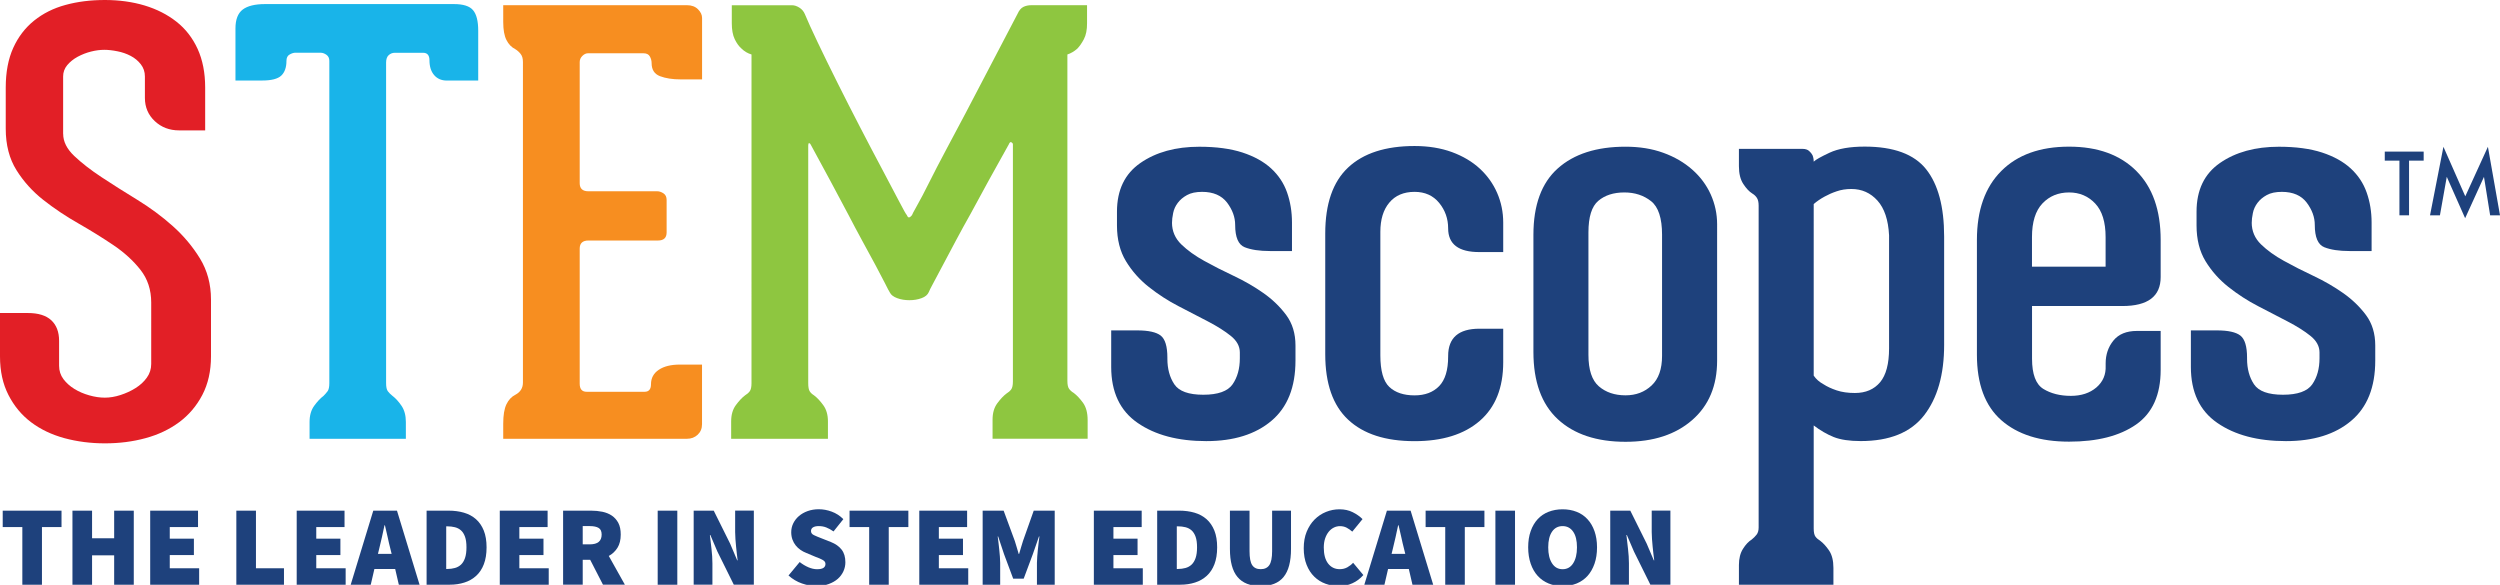 <?xml version="1.0" encoding="utf-8"?>
<!-- Generator: Adobe Illustrator 23.0.1, SVG Export Plug-In . SVG Version: 6.00 Build 0)  -->
<svg version="1.1" id="Layer_1" xmlns="http://www.w3.org/2000/svg" xmlns:xlink="http://www.w3.org/1999/xlink" x="0px" y="0px"
	 viewBox="0 0 514.83 120.44" style="enable-background:new 0 0 514.83 120.44;" xml:space="preserve">
<style type="text/css">
	.st0{fill:#E21F26;}
	.st1{fill:#19B4E9;}
	.st2{fill:#F78E20;}
	.st3{fill:#8EC640;}
	.st4{fill:#1E417C;}
</style>
<g>
	<g>
		<path class="st0" d="M13.01,27.57c0,1.59,0.76,3.1,2.27,4.54c1.51,1.43,3.38,2.89,5.61,4.36c2.23,1.47,4.67,3.02,7.34,4.65
			c2.66,1.63,5.11,3.44,7.34,5.43c2.23,1.99,4.1,4.22,5.61,6.68c1.51,2.47,2.27,5.29,2.27,8.47v11.7c0,3.02-0.6,5.67-1.79,7.94
			c-1.19,2.27-2.79,4.14-4.77,5.61c-1.99,1.47-4.3,2.57-6.92,3.28c-2.63,0.72-5.41,1.07-8.36,1.07c-2.94,0-5.73-0.36-8.35-1.07
			c-2.63-0.72-4.91-1.81-6.86-3.28c-1.95-1.47-3.5-3.34-4.66-5.61C0.58,79.08,0,76.43,0,73.41v-8.95h5.73c2.15,0,3.76,0.5,4.83,1.49
			c1.07,1,1.61,2.41,1.61,4.24v5.13c0,1.04,0.3,1.95,0.89,2.75c0.6,0.79,1.35,1.47,2.27,2.03c0.91,0.56,1.93,1,3.04,1.31
			c1.11,0.32,2.19,0.48,3.22,0.48c1.03,0,2.11-0.18,3.22-0.54c1.11-0.36,2.15-0.83,3.1-1.43c0.96-0.6,1.73-1.31,2.33-2.15
			c0.6-0.84,0.9-1.77,0.9-2.81V62.31c0-2.63-0.74-4.87-2.21-6.74c-1.47-1.87-3.32-3.56-5.55-5.07c-2.23-1.51-4.64-3-7.22-4.48
			c-2.59-1.47-4.99-3.08-7.22-4.83c-2.23-1.75-4.08-3.8-5.55-6.15c-1.47-2.35-2.21-5.19-2.21-8.53v-8.48c0-3.18,0.52-5.91,1.55-8.18
			c1.03-2.27,2.47-4.14,4.3-5.61c1.83-1.47,3.98-2.55,6.45-3.22C15.95,0.34,18.66,0,21.6,0c2.94,0,5.67,0.38,8.18,1.13
			c2.51,0.76,4.69,1.87,6.56,3.34c1.87,1.47,3.32,3.34,4.36,5.61c1.03,2.27,1.55,4.91,1.55,7.94v8.83h-5.37
			c-1.99,0-3.66-0.64-5.01-1.91c-1.35-1.27-2.03-2.87-2.03-4.77v-4.42c0-0.95-0.28-1.79-0.84-2.51c-0.56-0.72-1.25-1.29-2.09-1.73
			c-0.84-0.44-1.75-0.76-2.74-0.95c-1-0.2-1.89-0.3-2.69-0.3c-0.88,0-1.79,0.12-2.74,0.36c-0.96,0.24-1.87,0.6-2.75,1.07
			c-0.88,0.48-1.59,1.06-2.15,1.73c-0.56,0.68-0.84,1.45-0.84,2.33V27.57z"/>
	</g>
	<g>
		<path class="st1" d="M97.41,2.09c0.72,0.84,1.07,2.25,1.07,4.24v3.7v6.56h-6.45c-1.11,0-1.99-0.38-2.63-1.13
			c-0.64-0.75-0.96-1.77-0.96-3.04c0-1.03-0.44-1.55-1.31-1.55H81.3c-0.48,0-0.89,0.16-1.25,0.48c-0.36,0.32-0.54,0.84-0.54,1.55
			V78.9c0,0.8,0.12,1.35,0.36,1.67c0.24,0.32,0.56,0.64,0.96,0.96c0.64,0.48,1.25,1.15,1.85,2.03c0.6,0.88,0.9,1.99,0.9,3.34v3.46
			H63.75V86.9c0-1.35,0.32-2.47,0.96-3.34c0.64-0.88,1.27-1.55,1.91-2.03c0.32-0.32,0.6-0.64,0.84-0.96
			c0.24-0.32,0.36-0.87,0.36-1.67V12.53c0-0.56-0.2-0.97-0.6-1.25c-0.4-0.28-0.8-0.42-1.19-0.42h-5.25c-0.32,0-0.7,0.12-1.13,0.36
			c-0.44,0.24-0.66,0.68-0.66,1.31c0,1.35-0.36,2.37-1.07,3.04c-0.72,0.68-2.03,1.01-3.94,1.01h-5.49V9.31V5.85
			c0-1.83,0.5-3.12,1.49-3.88c0.99-0.75,2.53-1.13,4.6-1.13h38.91C95.38,0.84,96.7,1.25,97.41,2.09z"/>
	</g>
	<g>
		<path class="st2" d="M119.92,11.52c-0.36,0.36-0.54,0.78-0.54,1.25v24.95c0,1.12,0.6,1.67,1.79,1.67h14.2
			c0.4,0,0.81,0.14,1.25,0.42c0.44,0.28,0.66,0.74,0.66,1.37v6.68c0,1.12-0.6,1.67-1.79,1.67h-14.32c-1.19,0-1.79,0.56-1.79,1.67
			v27.81c0,1.12,0.48,1.67,1.43,1.67h11.94c0.87,0,1.31-0.52,1.31-1.55c0-1.27,0.54-2.27,1.61-2.98c1.07-0.72,2.53-1.07,4.36-1.07
			h4.54v12.29c0,0.88-0.3,1.59-0.89,2.15c-0.6,0.56-1.33,0.84-2.21,0.84h-7.4h-23.28h-7.16v-3.1c0-1.75,0.22-3.08,0.66-4
			c0.44-0.91,1.05-1.57,1.85-1.97c1.03-0.55,1.55-1.39,1.55-2.51V12.77c0-0.72-0.16-1.27-0.48-1.67c-0.32-0.4-0.68-0.72-1.07-0.96
			c-0.8-0.4-1.41-1.03-1.85-1.91c-0.44-0.87-0.66-2.11-0.66-3.7V1.07h37.84c0.95,0,1.71,0.28,2.27,0.84
			c0.56,0.56,0.84,1.15,0.84,1.79v12.65h-4.42c-1.67,0-3.08-0.22-4.24-0.66c-1.15-0.44-1.73-1.33-1.73-2.69
			c0-0.48-0.12-0.93-0.36-1.37c-0.24-0.44-0.68-0.66-1.31-0.66h-11.46C120.66,10.98,120.28,11.16,119.92,11.52z"/>
	</g>
	<g>
		<path class="st3" d="M223.21,8.06c-0.44,0.84-0.9,1.49-1.37,1.97c-0.64,0.56-1.31,0.95-2.03,1.19v67.2c0,0.8,0.12,1.36,0.36,1.67
			c0.24,0.32,0.56,0.6,0.95,0.83c0.64,0.48,1.27,1.16,1.91,2.03c0.63,0.88,0.95,2.07,0.95,3.58v3.82h-19.58v-3.94
			c0-1.35,0.32-2.47,0.96-3.34c0.64-0.87,1.27-1.55,1.91-2.03c0.4-0.24,0.72-0.52,0.96-0.84c0.24-0.32,0.36-0.87,0.36-1.67V29.72
			c0-0.16-0.1-0.3-0.3-0.42c-0.2-0.12-0.38,0.02-0.54,0.42c-2.95,5.25-5.57,10.03-7.88,14.32c-1.03,1.83-2.03,3.64-2.98,5.43
			c-0.96,1.79-1.83,3.44-2.63,4.95c-0.8,1.51-1.47,2.79-2.03,3.82c-0.56,1.03-0.88,1.67-0.96,1.91c-0.24,0.56-0.74,0.98-1.49,1.25
			c-0.76,0.28-1.59,0.42-2.51,0.42c-0.92,0-1.75-0.14-2.51-0.42c-0.76-0.28-1.25-0.66-1.49-1.13c-0.16-0.24-0.5-0.87-1.01-1.91
			c-0.52-1.03-1.18-2.29-1.97-3.76c-0.8-1.47-1.69-3.12-2.69-4.95c-1-1.83-1.97-3.66-2.92-5.49c-2.31-4.37-4.89-9.19-7.76-14.44
			c-0.08-0.16-0.18-0.24-0.3-0.24c-0.12,0-0.18,0.16-0.18,0.48v48.82v0.12c0,0.8,0.1,1.35,0.3,1.67c0.2,0.32,0.5,0.6,0.89,0.84
			c0.64,0.48,1.27,1.15,1.91,2.03c0.64,0.88,0.96,1.99,0.96,3.34v3.58h-19.93v-3.58c0-1.35,0.32-2.47,0.96-3.34
			c0.64-0.87,1.27-1.55,1.91-2.03c0.4-0.24,0.72-0.52,0.96-0.84c0.24-0.32,0.36-0.87,0.36-1.67V11.22c-0.8-0.24-1.47-0.64-2.03-1.19
			c-0.56-0.48-1.03-1.13-1.43-1.97c-0.4-0.84-0.6-1.93-0.6-3.28v-3.7h12.41c0.48,0,0.97,0.16,1.49,0.48
			c0.52,0.32,0.89,0.76,1.13,1.31c0.56,1.35,1.43,3.28,2.63,5.79c1.19,2.51,2.55,5.27,4.06,8.3c1.51,3.02,3.08,6.11,4.71,9.25
			c1.63,3.14,3.14,6.03,4.54,8.65c1.39,2.63,2.55,4.82,3.46,6.56c0.91,1.75,1.45,2.71,1.61,2.86c0.16,0.4,0.34,0.56,0.54,0.48
			c0.2-0.08,0.38-0.24,0.54-0.48c0-0.08,0.34-0.72,1.01-1.91c0.68-1.19,1.51-2.78,2.51-4.78c0.99-1.99,2.15-4.22,3.46-6.68
			c1.31-2.47,2.64-4.97,4-7.52l10.74-20.53c0.32-0.72,0.72-1.19,1.19-1.43c0.48-0.24,1.03-0.36,1.67-0.36h11.46v3.7
			C223.87,6.13,223.65,7.22,223.21,8.06z"/>
	</g>
	<g>
		<path class="st4" d="M247.55,39.51c-1.27,0-2.31,0.22-3.1,0.66c-0.8,0.44-1.43,0.97-1.91,1.61c-0.48,0.64-0.8,1.33-0.95,2.09
			c-0.16,0.76-0.24,1.45-0.24,2.09v-0.12c0,1.75,0.64,3.24,1.91,4.48c1.27,1.23,2.84,2.37,4.72,3.4c1.87,1.04,3.9,2.07,6.09,3.1
			c2.19,1.03,4.22,2.21,6.09,3.52c1.87,1.31,3.44,2.83,4.71,4.54c1.27,1.71,1.91,3.8,1.91,6.27v3.1c0,5.49-1.65,9.63-4.95,12.41
			c-3.3,2.79-7.78,4.18-13.43,4.18c-5.81,0-10.52-1.25-14.14-3.76c-3.62-2.5-5.43-6.34-5.43-11.52v-7.52h5.37
			c2.31,0,3.92,0.36,4.83,1.07c0.91,0.72,1.37,2.23,1.37,4.54v0.24c0,2.07,0.48,3.82,1.43,5.25c0.96,1.43,2.94,2.15,5.97,2.15
			c3.02,0,5.03-0.72,6.03-2.15c0.99-1.43,1.49-3.22,1.49-5.37v-1.19c0-1.27-0.62-2.41-1.85-3.4c-1.23-0.99-2.81-1.99-4.71-2.98
			c-1.91-0.99-3.94-2.05-6.09-3.16c-2.15-1.11-4.18-2.43-6.09-3.94c-1.91-1.51-3.48-3.28-4.71-5.31c-1.23-2.03-1.85-4.48-1.85-7.34
			v-2.86c0-4.46,1.61-7.8,4.83-10.03c3.22-2.23,7.26-3.34,12.12-3.34c3.5,0,6.46,0.4,8.89,1.19c2.43,0.8,4.4,1.89,5.91,3.28
			c1.51,1.39,2.61,3.04,3.28,4.95c0.67,1.91,1.01,3.98,1.01,6.21v5.85h-4.54c-2.15,0-3.88-0.26-5.19-0.78
			c-1.31-0.52-1.97-2.05-1.97-4.6c0-1.59-0.56-3.12-1.67-4.6C251.56,40.25,249.85,39.51,247.55,39.51z"/>
	</g>
	<g>
		<path class="st4" d="M298.22,47.03c0-1.99-0.62-3.74-1.85-5.25c-1.24-1.51-2.92-2.27-5.07-2.27c-2.23,0-3.96,0.74-5.19,2.21
			c-1.24,1.47-1.85,3.48-1.85,6.03v25.43c0,3.18,0.62,5.35,1.85,6.51c1.23,1.15,2.96,1.73,5.19,1.73c2.15,0,3.84-0.64,5.07-1.91
			c1.23-1.27,1.85-3.3,1.85-6.09v-0.12c0-3.74,2.15-5.61,6.45-5.61h4.89v6.92c0,5.25-1.61,9.27-4.83,12.06
			c-3.22,2.79-7.7,4.18-13.43,4.18c-5.97,0-10.52-1.47-13.67-4.42c-3.15-2.94-4.72-7.44-4.72-13.49V48.1
			c0-6.13,1.57-10.66,4.72-13.61c3.14-2.94,7.7-4.42,13.67-4.42c2.86,0,5.43,0.42,7.7,1.25c2.27,0.84,4.18,1.97,5.73,3.4
			c1.55,1.43,2.75,3.1,3.58,5.01c0.83,1.91,1.25,3.94,1.25,6.09v6.09h-4.89C300.37,51.92,298.22,50.29,298.22,47.03z"/>
	</g>
	<path class="st4" d="M352.3,40.05c-0.88-1.95-2.15-3.66-3.82-5.13c-1.67-1.47-3.66-2.63-5.97-3.46c-2.31-0.84-4.89-1.25-7.76-1.25
		c-5.97,0-10.62,1.49-13.96,4.48c-3.34,2.98-5.01,7.54-5.01,13.67v24.11c0,6.13,1.67,10.74,5.01,13.85c3.34,3.1,8,4.66,13.96,4.66
		c5.73,0,10.31-1.49,13.73-4.48c3.42-2.98,5.13-7.06,5.13-12.23V46.19C353.61,44.05,353.17,42,352.3,40.05z M342.27,73.29
		c0,2.71-0.71,4.74-2.15,6.09c-1.43,1.35-3.22,2.03-5.37,2.03c-2.23,0-4.06-0.62-5.49-1.85c-1.43-1.23-2.15-3.4-2.15-6.5V47.86
		c0-3.18,0.67-5.35,2.03-6.5c1.35-1.15,3.14-1.73,5.37-1.73c2.15,0,3.98,0.6,5.49,1.79c1.51,1.19,2.27,3.5,2.27,6.92V73.29z"/>
	<path class="st4" d="M396.65,34.85c-2.47-3.1-6.68-4.66-12.65-4.66c-3.02,0-5.43,0.42-7.22,1.25c-1.79,0.84-2.89,1.45-3.28,1.85
		c0-0.48-0.08-0.91-0.24-1.31c-0.16-0.32-0.4-0.62-0.72-0.9c-0.32-0.28-0.76-0.42-1.31-0.42H358.1v3.58c0,1.51,0.3,2.73,0.9,3.64
		c0.6,0.92,1.21,1.57,1.85,1.97c0.4,0.24,0.72,0.54,0.95,0.9c0.24,0.36,0.36,0.89,0.36,1.61v66.25c0,0.64-0.14,1.13-0.42,1.49
		c-0.28,0.36-0.62,0.7-1.01,1.01c-0.64,0.4-1.24,1.03-1.79,1.91c-0.56,0.87-0.84,1.99-0.84,3.34v4.06h19.46v-3.46
		c0-1.51-0.3-2.71-0.89-3.58c-0.6-0.88-1.21-1.55-1.85-2.03c-0.4-0.24-0.72-0.52-0.96-0.84c-0.24-0.32-0.36-0.88-0.36-1.67V87.61
		c1.35,1.03,2.73,1.83,4.12,2.39c1.39,0.55,3.24,0.83,5.55,0.83c5.97,0,10.32-1.77,13.07-5.31c2.74-3.54,4.12-8.37,4.12-14.5V48.7
		C400.36,42.57,399.12,37.96,396.65,34.85z M389.02,71.74c0,3.18-0.62,5.51-1.85,6.98c-1.24,1.47-2.96,2.21-5.19,2.21
		c-1.43,0-2.69-0.18-3.76-0.54c-1.07-0.36-1.97-0.78-2.69-1.25c-0.88-0.48-1.55-1.07-2.03-1.79V42.02c0.64-0.56,1.39-1.07,2.27-1.55
		c0.72-0.4,1.53-0.76,2.45-1.07c0.91-0.32,1.93-0.48,3.04-0.48c2.15,0,3.94,0.8,5.37,2.39c1.43,1.59,2.23,3.98,2.39,7.16V71.74z"/>
	<path class="st4" d="M437.07,63.02c5.25,0,7.88-1.99,7.88-5.97v-7.64c0-6.13-1.67-10.86-5.01-14.2c-3.34-3.34-7.96-5.01-13.85-5.01
		c-5.97,0-10.62,1.67-13.96,5.01c-3.34,3.34-5.02,8.08-5.02,14.2v23.63c0,6.05,1.67,10.54,5.02,13.49c3.34,2.94,8,4.42,13.96,4.42
		c5.81,0,10.4-1.17,13.79-3.52c3.38-2.35,5.07-6.11,5.07-11.28v-8h-4.89c-2.15,0-3.76,0.66-4.83,1.97
		c-1.07,1.31-1.61,2.89-1.61,4.71v0.48c0.08,1.83-0.56,3.32-1.91,4.48c-1.35,1.15-3.11,1.73-5.25,1.73c-2.23,0-4.12-0.48-5.67-1.43
		c-1.55-0.96-2.33-3.02-2.33-6.21V63.02H437.07z M418.45,48.82c0-3.1,0.72-5.41,2.15-6.92c1.43-1.51,3.26-2.27,5.49-2.27
		c2.15,0,3.94,0.76,5.37,2.27c1.43,1.51,2.15,3.82,2.15,6.92v6.09h-1.55h-13.61V48.82z"/>
	<g>
		<path class="st4" d="M469.9,39.51c-1.27,0-2.31,0.22-3.1,0.66c-0.8,0.44-1.43,0.97-1.91,1.61c-0.48,0.64-0.8,1.33-0.95,2.09
			c-0.16,0.76-0.24,1.45-0.24,2.09v-0.12c0,1.75,0.64,3.24,1.91,4.48c1.27,1.23,2.84,2.37,4.72,3.4c1.87,1.04,3.9,2.07,6.09,3.1
			c2.19,1.03,4.22,2.21,6.09,3.52c1.87,1.31,3.44,2.83,4.72,4.54c1.27,1.71,1.91,3.8,1.91,6.27v3.1c0,5.49-1.65,9.63-4.96,12.41
			c-3.3,2.79-7.78,4.18-13.43,4.18c-5.81,0-10.53-1.25-14.15-3.76c-3.62-2.5-5.43-6.34-5.43-11.52v-7.52h5.37
			c2.31,0,3.92,0.36,4.83,1.07c0.91,0.72,1.37,2.23,1.37,4.54v0.24c0,2.07,0.48,3.82,1.43,5.25c0.96,1.43,2.94,2.15,5.97,2.15
			c3.02,0,5.03-0.72,6.03-2.15c0.99-1.43,1.49-3.22,1.49-5.37v-1.19c0-1.27-0.62-2.41-1.85-3.4c-1.23-0.99-2.81-1.99-4.72-2.98
			c-1.91-0.99-3.94-2.05-6.09-3.16c-2.15-1.11-4.18-2.43-6.09-3.94c-1.91-1.51-3.48-3.28-4.72-5.31c-1.23-2.03-1.85-4.48-1.85-7.34
			v-2.86c0-4.46,1.61-7.8,4.83-10.03c3.22-2.23,7.26-3.34,12.12-3.34c3.5,0,6.46,0.4,8.89,1.19c2.43,0.8,4.4,1.89,5.91,3.28
			c1.51,1.39,2.61,3.04,3.28,4.95c0.68,1.91,1.02,3.98,1.02,6.21v5.85h-4.54c-2.15,0-3.88-0.26-5.19-0.78
			c-1.31-0.52-1.97-2.05-1.97-4.6c0-1.59-0.56-3.12-1.67-4.6C473.91,40.25,472.2,39.51,469.9,39.51z"/>
	</g>
	<g>
		<polygon class="st4" points="496.1,33.08 496.1,44.34 494.12,44.34 494.12,33.08 491.1,33.08 491.1,31.22 499.11,31.22 
			499.11,33.08 		"/>
	</g>
	<g>
		<polygon class="st4" points="500.42,44.34 503.18,30.23 507.68,40.43 512.34,30.23 514.83,44.34 512.8,44.34 511.53,36.42 
			507.65,44.94 503.87,36.41 502.46,44.34 		"/>
	</g>
</g>
<g>
	<path class="st4" d="M4.6,120.41v-11.87H0.56v-3.38h12.11v3.38H8.64v11.87H4.6z"/>
	<path class="st4" d="M14.92,120.41v-15.25h4.04v5.68h4.55v-5.68h4.04v15.25h-4.04v-6.05h-4.55v6.05H14.92z"/>
	<path class="st4" d="M30.93,120.41v-15.25h9.85v3.38h-5.82v2.39h4.97v3.38h-4.97v2.72h6.05v3.38H30.93z"/>
	<path class="st4" d="M48.67,120.41v-15.25h4.04v11.87h5.77v3.38H48.67z"/>
	<path class="st4" d="M61.1,120.41v-15.25h9.85v3.38h-5.82v2.39h4.97v3.38h-4.97v2.72h6.05v3.38H61.1z"/>
	<path class="st4" d="M72.22,120.41l4.65-15.25h4.88l4.65,15.25h-4.27l-0.75-3.24H77.1l-0.75,3.24H72.22z M78.09,113l-0.26,1.06
		h2.82L80.39,113c-0.19-0.73-0.38-1.53-0.56-2.39c-0.19-0.86-0.38-1.67-0.56-2.44h-0.09c-0.17,0.78-0.35,1.6-0.53,2.45
		C78.46,111.47,78.28,112.26,78.09,113z"/>
	<path class="st4" d="M87.85,120.41v-15.25h4.51c1.16,0,2.22,0.14,3.18,0.42c0.96,0.28,1.79,0.73,2.48,1.34
		c0.69,0.61,1.22,1.39,1.61,2.35c0.38,0.95,0.57,2.1,0.57,3.45s-0.19,2.5-0.56,3.47s-0.9,1.77-1.58,2.39s-1.49,1.09-2.42,1.38
		c-0.93,0.3-1.94,0.45-3.04,0.45H87.85z M91.89,117.17h0.23c0.55,0,1.06-0.07,1.55-0.2c0.48-0.13,0.9-0.36,1.26-0.69
		c0.35-0.33,0.63-0.78,0.83-1.36c0.2-0.58,0.3-1.31,0.3-2.21s-0.1-1.62-0.3-2.18c-0.2-0.56-0.48-1-0.83-1.31
		c-0.35-0.31-0.77-0.53-1.26-0.65c-0.49-0.12-1-0.18-1.55-0.18h-0.23V117.17z"/>
	<path class="st4" d="M102.92,120.41v-15.25h9.85v3.38h-5.82v2.39h4.97v3.38h-4.97v2.72h6.05v3.38H102.92z"/>
	<path class="st4" d="M115.96,120.41v-15.25h5.77c0.81,0,1.59,0.08,2.33,0.23c0.74,0.16,1.39,0.42,1.95,0.8
		c0.55,0.38,1,0.88,1.33,1.51s0.49,1.43,0.49,2.38c0,1.09-0.22,2-0.67,2.72s-1.04,1.28-1.79,1.69l3.31,5.91h-4.51l-2.63-5.12H120
		v5.12H115.96z M120,112.1h1.46c1.63,0,2.44-0.67,2.44-2.02c0-0.66-0.21-1.11-0.62-1.36c-0.41-0.25-1.02-0.38-1.82-0.38H120V112.1z"
		/>
	<path class="st4" d="M135.44,120.41v-15.25h4.04v15.25H135.44z"/>
	<path class="st4" d="M142.85,120.41v-15.25h4.13l3.38,6.8l1.45,3.43h0.09c-0.05-0.41-0.1-0.85-0.16-1.34
		c-0.06-0.49-0.12-0.98-0.16-1.49c-0.05-0.51-0.09-1.02-0.13-1.53c-0.04-0.51-0.06-1-0.06-1.47v-4.41h3.85v15.25h-4.13l-3.38-6.83
		l-1.45-3.4h-0.09c0.09,0.88,0.2,1.83,0.33,2.86c0.12,1.03,0.19,2.02,0.19,2.96v4.41H142.85z"/>
	<path class="st4" d="M168.15,120.69c-0.97,0-1.97-0.18-2.99-0.53c-1.02-0.35-1.95-0.9-2.78-1.65l2.3-2.77
		c0.55,0.44,1.14,0.79,1.77,1.07c0.63,0.27,1.23,0.41,1.8,0.41c0.61,0,1.05-0.09,1.33-0.28c0.27-0.19,0.41-0.45,0.41-0.8
		c0-0.19-0.05-0.34-0.14-0.47c-0.09-0.12-0.23-0.24-0.41-0.35s-0.4-0.21-0.65-0.32c-0.25-0.1-0.54-0.21-0.87-0.34l-1.9-0.8
		c-0.41-0.16-0.8-0.36-1.17-0.62c-0.38-0.26-0.7-0.56-0.99-0.92c-0.28-0.35-0.5-0.75-0.67-1.21c-0.16-0.45-0.25-0.95-0.25-1.5
		c0-0.66,0.14-1.27,0.42-1.84c0.28-0.57,0.67-1.07,1.17-1.5c0.5-0.43,1.1-0.77,1.79-1.02c0.7-0.25,1.46-0.38,2.29-0.38
		c0.88,0,1.76,0.16,2.66,0.49c0.9,0.33,1.7,0.84,2.4,1.55l-2.02,2.53c-0.52-0.36-1.01-0.63-1.49-0.82s-1-0.28-1.56-0.28
		c-0.5,0-0.89,0.09-1.17,0.26c-0.28,0.17-0.42,0.43-0.42,0.77c0,0.36,0.2,0.64,0.6,0.83s0.95,0.43,1.65,0.69l1.85,0.73
		c0.95,0.38,1.69,0.9,2.21,1.57c0.52,0.67,0.77,1.54,0.77,2.6c0,0.64-0.13,1.26-0.4,1.85s-0.65,1.11-1.16,1.56
		c-0.51,0.45-1.13,0.8-1.87,1.07S169.1,120.69,168.15,120.69z"/>
	<path class="st4" d="M178.99,120.41v-11.87h-4.04v-3.38h12.11v3.38h-4.04v11.87H178.99z"/>
	<path class="st4" d="M189.31,120.41v-15.25h9.85v3.38h-5.82v2.39h4.97v3.38h-4.97v2.72h6.05v3.38H189.31z"/>
	<path class="st4" d="M202.36,120.41v-15.25h4.32l2.3,6.24c0.14,0.42,0.27,0.86,0.4,1.31c0.13,0.45,0.26,0.91,0.4,1.36h0.09
		c0.14-0.45,0.27-0.91,0.4-1.36c0.12-0.45,0.26-0.89,0.4-1.31l2.21-6.24h4.32v15.25h-3.66v-4.5c0-0.39,0.02-0.82,0.06-1.29
		c0.04-0.47,0.08-0.95,0.13-1.44c0.05-0.49,0.1-0.97,0.16-1.44c0.06-0.47,0.12-0.89,0.16-1.27h-0.09l-1.27,3.66l-1.88,5.04h-2.16
		l-1.88-5.04l-1.22-3.66h-0.09c0.05,0.38,0.1,0.8,0.16,1.27c0.06,0.47,0.12,0.95,0.16,1.44c0.05,0.49,0.09,0.97,0.13,1.44
		c0.04,0.47,0.06,0.9,0.06,1.29v4.5H202.36z"/>
	<path class="st4" d="M225.26,120.41v-15.25h9.85v3.38h-5.82v2.39h4.97v3.38h-4.97v2.72h6.05v3.38H225.26z"/>
	<path class="st4" d="M238.3,120.41v-15.25h4.51c1.16,0,2.22,0.14,3.18,0.42c0.96,0.28,1.79,0.73,2.48,1.34
		c0.69,0.61,1.22,1.39,1.61,2.35c0.38,0.95,0.57,2.1,0.57,3.45s-0.19,2.5-0.56,3.47s-0.9,1.77-1.58,2.39s-1.49,1.09-2.42,1.38
		c-0.93,0.3-1.94,0.45-3.04,0.45H238.3z M242.34,117.17h0.23c0.55,0,1.06-0.07,1.55-0.2c0.48-0.13,0.9-0.36,1.26-0.69
		c0.35-0.33,0.63-0.78,0.83-1.36c0.2-0.58,0.3-1.31,0.3-2.21s-0.1-1.62-0.3-2.18c-0.2-0.56-0.48-1-0.83-1.31
		c-0.35-0.31-0.77-0.53-1.26-0.65c-0.49-0.12-1-0.18-1.55-0.18h-0.23V117.17z"/>
	<path class="st4" d="M259.61,120.69c-2.14,0-3.73-0.62-4.77-1.87c-1.04-1.24-1.56-3.17-1.56-5.78v-7.88h4.04v8.35
		c0,1.36,0.18,2.32,0.55,2.87c0.37,0.56,0.95,0.83,1.75,0.83c0.8,0,1.39-0.28,1.77-0.83c0.38-0.55,0.58-1.51,0.58-2.87v-8.35h3.89
		v7.88c0,2.61-0.51,4.54-1.53,5.78C263.31,120.07,261.74,120.69,259.61,120.69z"/>
	<path class="st4" d="M275.75,120.69c-0.97,0-1.9-0.16-2.78-0.48c-0.88-0.32-1.66-0.81-2.32-1.46c-0.67-0.65-1.19-1.46-1.58-2.44
		c-0.39-0.98-0.59-2.12-0.59-3.41c0-1.28,0.2-2.42,0.61-3.41c0.41-0.99,0.95-1.83,1.63-2.51s1.46-1.2,2.35-1.56
		c0.88-0.36,1.81-0.54,2.78-0.54c1.02,0,1.92,0.2,2.72,0.6c0.8,0.4,1.47,0.87,2.02,1.42l-2.11,2.58c-0.38-0.33-0.76-0.6-1.16-0.81
		c-0.4-0.21-0.86-0.32-1.37-0.32c-0.45,0-0.88,0.1-1.28,0.3c-0.4,0.2-0.75,0.49-1.06,0.87c-0.3,0.38-0.55,0.84-0.73,1.38
		s-0.27,1.17-0.27,1.85c0,1.44,0.3,2.54,0.9,3.31s1.4,1.15,2.38,1.15c0.59,0,1.12-0.13,1.58-0.39c0.46-0.26,0.86-0.57,1.18-0.93
		l2.11,2.53c-0.66,0.75-1.41,1.31-2.26,1.69C277.66,120.5,276.74,120.69,275.75,120.69z"/>
	<path class="st4" d="M280.96,120.41l4.65-15.25h4.88l4.65,15.25h-4.27l-0.75-3.24h-4.27l-0.75,3.24H280.96z M286.83,113l-0.26,1.06
		h2.82l-0.26-1.06c-0.19-0.73-0.38-1.53-0.56-2.39c-0.19-0.86-0.38-1.67-0.56-2.44h-0.09c-0.17,0.78-0.35,1.6-0.53,2.45
		C287.2,111.47,287.02,112.26,286.83,113z"/>
	<path class="st4" d="M297.62,120.41v-11.87h-4.04v-3.38h12.11v3.38h-4.04v11.87H297.62z"/>
	<path class="st4" d="M307.95,120.41v-15.25h4.04v15.25H307.95z"/>
	<path class="st4" d="M321.79,120.69c-1.06,0-2.03-0.18-2.9-0.54c-0.87-0.36-1.61-0.88-2.23-1.56c-0.62-0.68-1.1-1.52-1.44-2.51
		c-0.34-0.99-0.52-2.12-0.52-3.37c0-1.25,0.17-2.37,0.52-3.34c0.34-0.98,0.83-1.8,1.44-2.46c0.62-0.67,1.36-1.17,2.23-1.51
		c0.87-0.34,1.83-0.52,2.9-0.52c1.05,0,2.01,0.17,2.89,0.52c0.88,0.34,1.62,0.85,2.24,1.53c0.62,0.67,1.1,1.49,1.44,2.46
		s0.52,2.08,0.52,3.33c0,1.25-0.17,2.37-0.52,3.37s-0.83,1.83-1.44,2.51c-0.62,0.68-1.37,1.2-2.24,1.56
		C323.8,120.51,322.84,120.69,321.79,120.69z M321.79,117.22c0.92,0,1.65-0.4,2.17-1.21s0.79-1.9,0.79-3.3s-0.26-2.47-0.79-3.23
		s-1.25-1.14-2.17-1.14c-0.92,0-1.65,0.38-2.17,1.14c-0.52,0.76-0.79,1.83-0.79,3.23s0.26,2.49,0.79,3.3
		C320.14,116.82,320.87,117.22,321.79,117.22z"/>
	<path class="st4" d="M331.6,120.41v-15.25h4.13l3.38,6.8l1.46,3.43h0.09c-0.05-0.41-0.1-0.85-0.17-1.34
		c-0.06-0.49-0.12-0.98-0.16-1.49c-0.05-0.51-0.09-1.02-0.13-1.53c-0.04-0.51-0.06-1-0.06-1.47v-4.41h3.85v15.25h-4.13l-3.38-6.83
		l-1.46-3.4h-0.09c0.09,0.88,0.2,1.83,0.33,2.86c0.12,1.03,0.19,2.02,0.19,2.96v4.41H331.6z"/>
</g>
</svg>
